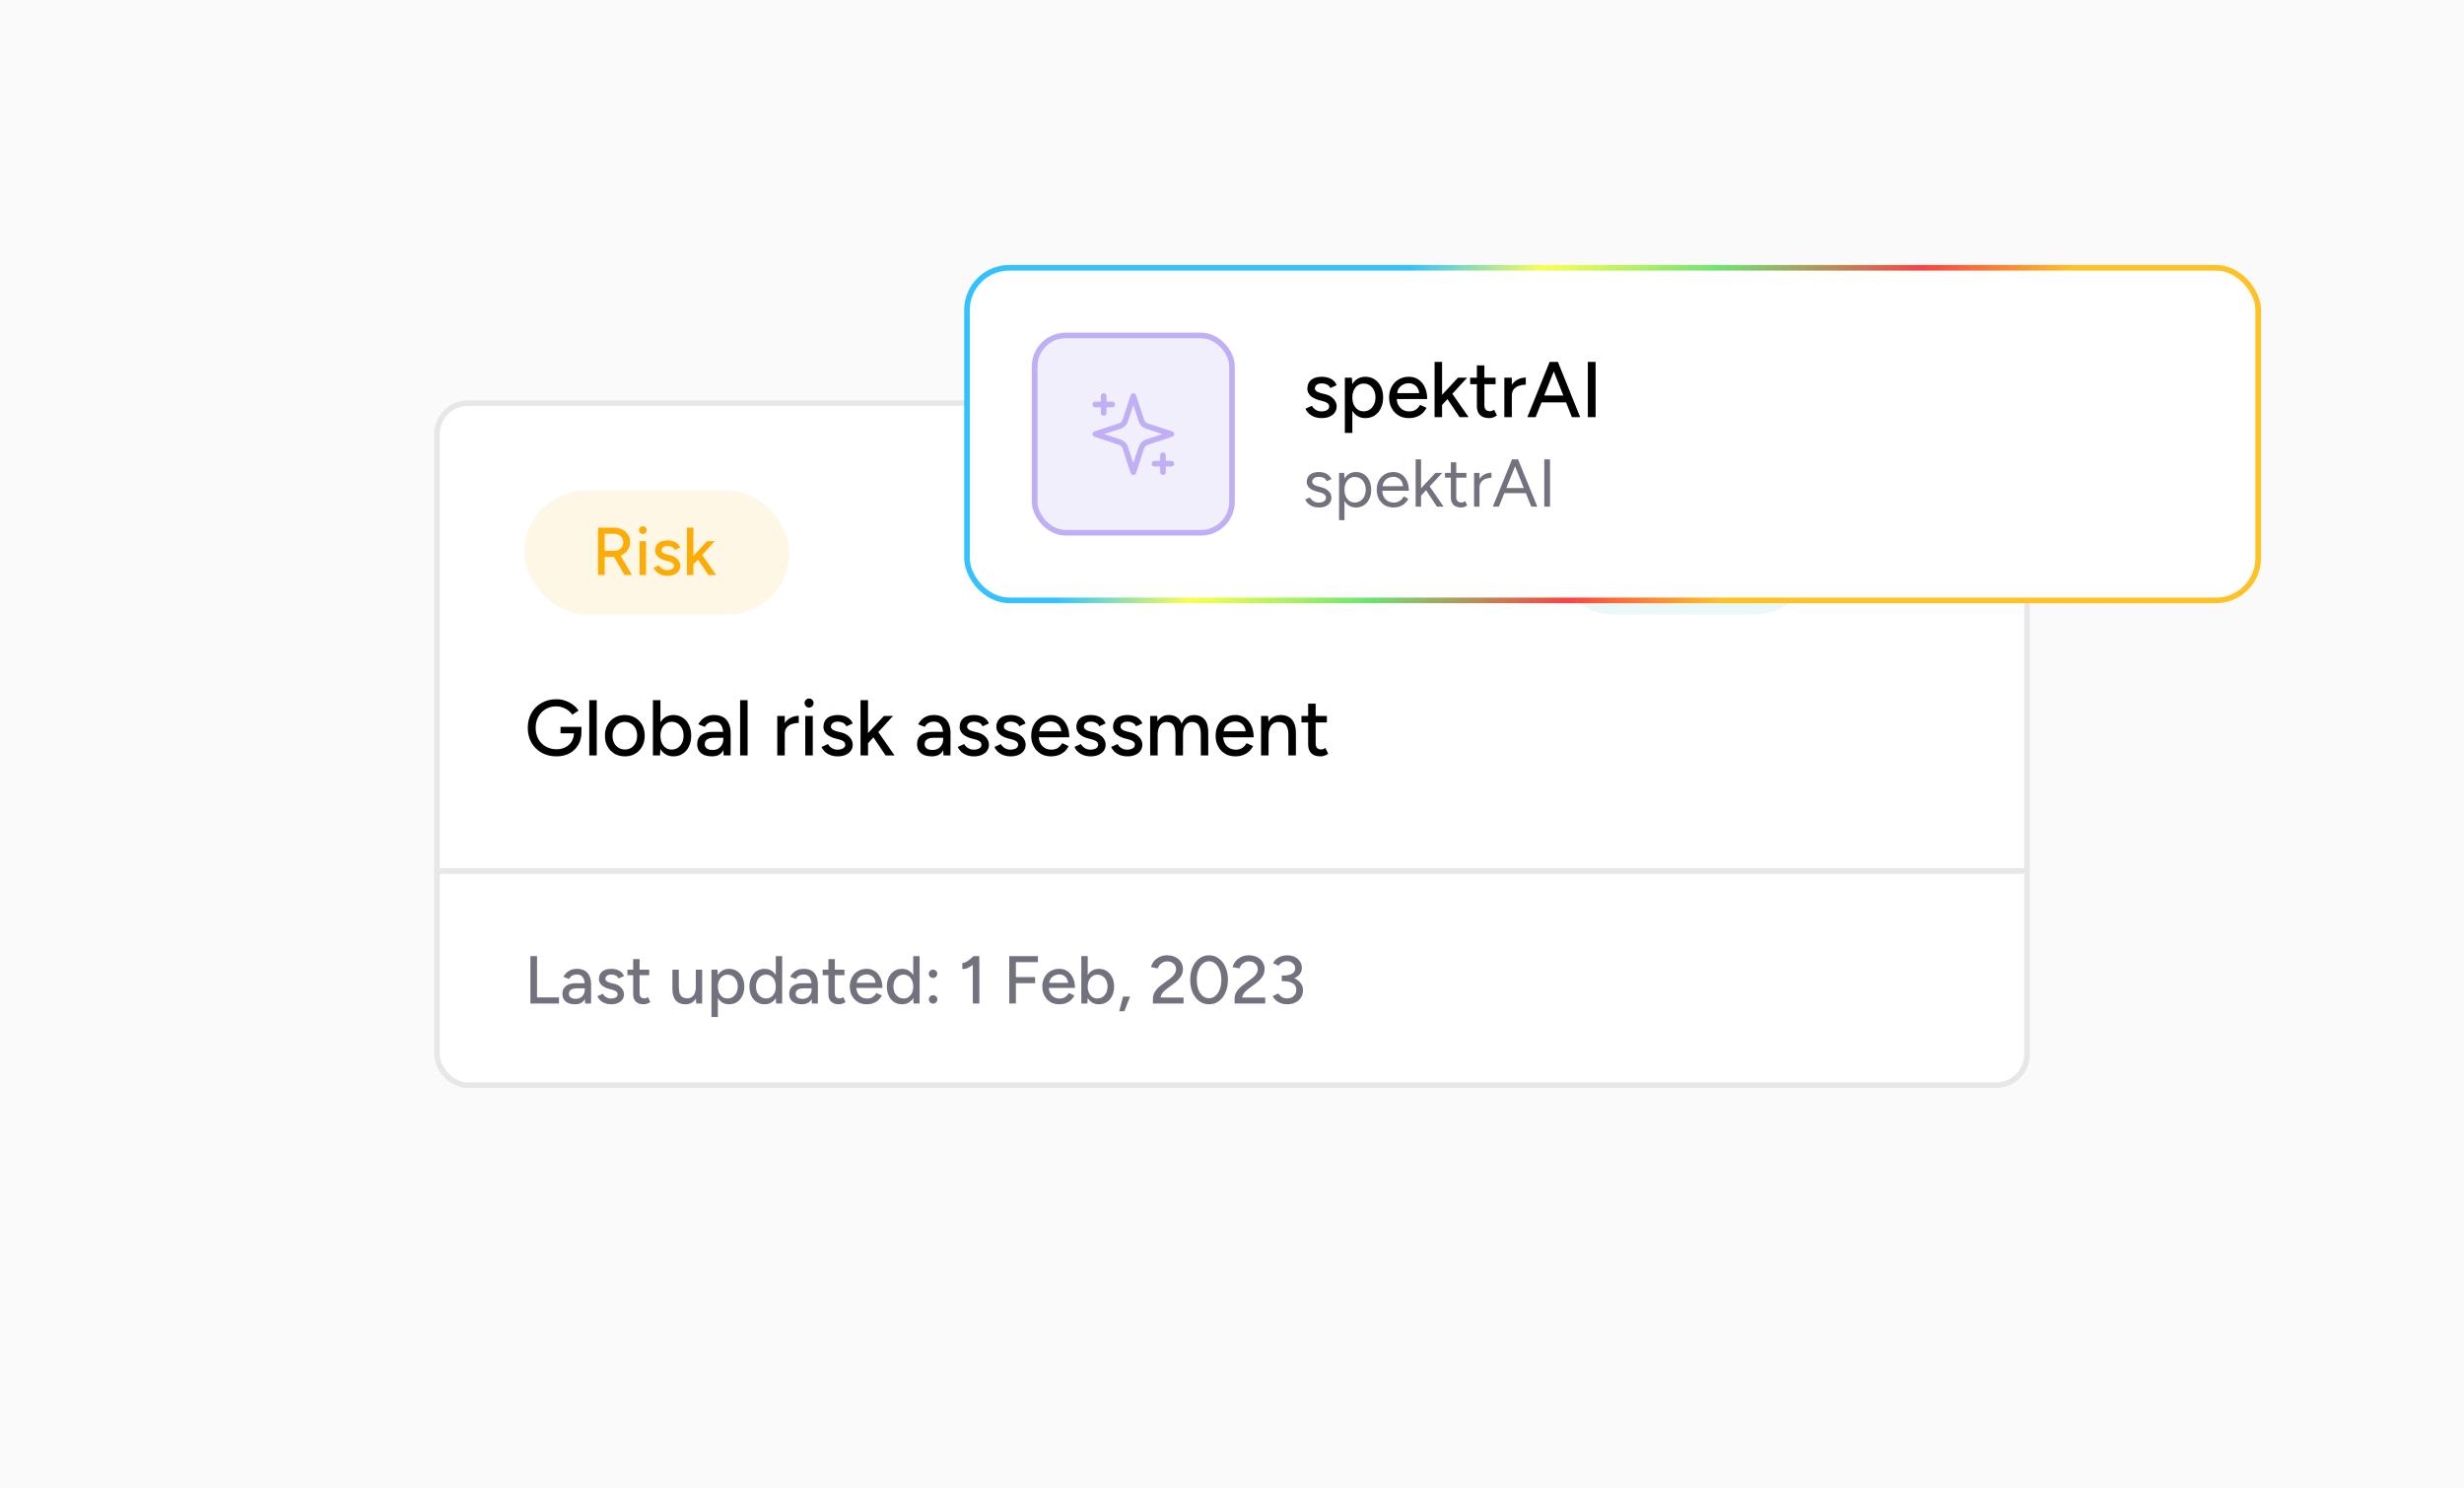<svg width="437" height="264" viewBox="0 0 437 264" fill="none" xmlns="http://www.w3.org/2000/svg">
<rect width="437" height="264" fill="#FAFAFA"/>
<rect x="77.5" y="71.5" width="282" height="121" rx="5.5" fill="white" stroke="#E7E7E9"/>
<path fill-rule="evenodd" clip-rule="evenodd" d="M333.875 93.5C333.875 92.879 334.379 92.375 335 92.375C335.621 92.375 336.125 92.879 336.125 93.5C336.125 94.121 335.621 94.625 335 94.625C334.379 94.625 333.875 94.121 333.875 93.5ZM333.875 98C333.875 97.379 334.379 96.875 335 96.875C335.621 96.875 336.125 97.379 336.125 98C336.125 98.621 335.621 99.125 335 99.125C334.379 99.125 333.875 98.621 333.875 98ZM333.875 102.5C333.875 101.879 334.379 101.375 335 101.375C335.621 101.375 336.125 101.879 336.125 102.5C336.125 103.121 335.621 103.625 335 103.625C334.379 103.625 333.875 103.121 333.875 102.5Z" fill="#72727E"/>
<rect x="77.25" y="154.25" width="282.5" height="0.5" rx="0.25" fill="#FAFAFA" stroke="#E7E7E9" stroke-width="0.5"/>
<rect opacity="0.1" x="93" y="87" width="47" height="22" rx="11" fill="#FCAC04"/>
<path d="M106.068 102V93.6H108.9C109.46 93.6 109.952 93.712 110.376 93.936C110.808 94.152 111.144 94.456 111.384 94.848C111.632 95.232 111.756 95.68 111.756 96.192C111.756 96.696 111.624 97.144 111.36 97.536C111.104 97.928 110.752 98.236 110.304 98.46C109.856 98.676 109.352 98.784 108.792 98.784H107.244V102H106.068ZM110.76 102L108.768 98.568L109.704 97.944L112.092 102H110.76ZM107.244 97.704H109.008C109.296 97.704 109.552 97.64 109.776 97.512C110.008 97.376 110.192 97.196 110.328 96.972C110.472 96.74 110.544 96.48 110.544 96.192C110.544 95.744 110.388 95.38 110.076 95.1C109.764 94.82 109.36 94.68 108.864 94.68H107.244V97.704ZM113.434 102V96H114.574V102H113.434ZM114.01 94.728C113.826 94.728 113.666 94.66 113.53 94.524C113.394 94.38 113.326 94.216 113.326 94.032C113.326 93.84 113.394 93.68 113.53 93.552C113.666 93.416 113.826 93.348 114.01 93.348C114.202 93.348 114.362 93.416 114.49 93.552C114.626 93.68 114.694 93.84 114.694 94.032C114.694 94.216 114.626 94.38 114.49 94.524C114.362 94.66 114.202 94.728 114.01 94.728ZM118.393 102.144C117.969 102.144 117.589 102.08 117.253 101.952C116.925 101.824 116.645 101.652 116.413 101.436C116.189 101.22 116.021 100.976 115.909 100.704L116.893 100.272C117.021 100.52 117.213 100.724 117.469 100.884C117.725 101.044 118.009 101.124 118.321 101.124C118.665 101.124 118.949 101.06 119.173 100.932C119.397 100.804 119.509 100.624 119.509 100.392C119.509 100.168 119.425 99.992 119.257 99.864C119.089 99.736 118.845 99.632 118.525 99.552L117.961 99.408C117.401 99.256 116.965 99.028 116.653 98.724C116.349 98.42 116.197 98.076 116.197 97.692C116.197 97.108 116.385 96.656 116.761 96.336C117.137 96.016 117.693 95.856 118.429 95.856C118.789 95.856 119.117 95.908 119.413 96.012C119.717 96.116 119.973 96.264 120.181 96.456C120.397 96.648 120.549 96.876 120.637 97.14L119.677 97.572C119.581 97.332 119.417 97.156 119.185 97.044C118.953 96.924 118.681 96.864 118.369 96.864C118.049 96.864 117.797 96.936 117.613 97.08C117.429 97.216 117.337 97.408 117.337 97.656C117.337 97.792 117.413 97.924 117.565 98.052C117.725 98.172 117.957 98.272 118.261 98.352L118.909 98.508C119.301 98.604 119.625 98.752 119.881 98.952C120.137 99.144 120.329 99.364 120.457 99.612C120.585 99.852 120.649 100.104 120.649 100.368C120.649 100.728 120.549 101.044 120.349 101.316C120.157 101.58 119.889 101.784 119.545 101.928C119.209 102.072 118.825 102.144 118.393 102.144ZM122.939 100.188L122.231 99.408L125.387 96H126.779L122.939 100.188ZM121.835 102V93.6H122.975V102H121.835ZM125.639 102L123.431 98.712L124.175 97.92L127.007 102H125.639Z" fill="#FCAC04"/>
<path d="M98.698 134.168C97.709 134.168 96.827 133.953 96.052 133.524C95.287 133.085 94.685 132.488 94.246 131.732C93.817 130.967 93.602 130.094 93.602 129.114C93.602 128.115 93.817 127.238 94.246 126.482C94.685 125.717 95.287 125.119 96.052 124.69C96.827 124.251 97.709 124.032 98.698 124.032C99.239 124.032 99.757 124.121 100.252 124.298C100.756 124.466 101.209 124.704 101.61 125.012C102.021 125.311 102.352 125.656 102.604 126.048L101.498 126.776C101.311 126.487 101.069 126.23 100.77 126.006C100.471 125.782 100.14 125.609 99.776 125.488C99.421 125.357 99.062 125.292 98.698 125.292C97.979 125.292 97.34 125.455 96.78 125.782C96.229 126.109 95.795 126.557 95.478 127.126C95.161 127.695 95.002 128.358 95.002 129.114C95.002 129.851 95.156 130.505 95.464 131.074C95.781 131.643 96.22 132.091 96.78 132.418C97.349 132.745 97.998 132.908 98.726 132.908C99.314 132.908 99.837 132.787 100.294 132.544C100.761 132.301 101.125 131.961 101.386 131.522C101.657 131.083 101.792 130.575 101.792 129.996L103.122 129.87C103.122 130.738 102.931 131.494 102.548 132.138C102.175 132.782 101.657 133.281 100.994 133.636C100.331 133.991 99.566 134.168 98.698 134.168ZM99.412 130.08V128.932H103.122V129.94L102.422 130.08H99.412ZM104.506 134V124.2H105.836V134H104.506ZM110.842 134.168C110.142 134.168 109.526 134.014 108.994 133.706C108.462 133.389 108.042 132.955 107.734 132.404C107.435 131.853 107.286 131.219 107.286 130.5C107.286 129.781 107.435 129.147 107.734 128.596C108.033 128.045 108.448 127.616 108.98 127.308C109.512 126.991 110.123 126.832 110.814 126.832C111.505 126.832 112.116 126.991 112.648 127.308C113.18 127.616 113.595 128.045 113.894 128.596C114.193 129.147 114.342 129.781 114.342 130.5C114.342 131.219 114.193 131.853 113.894 132.404C113.595 132.955 113.18 133.389 112.648 133.706C112.125 134.014 111.523 134.168 110.842 134.168ZM110.842 132.95C111.262 132.95 111.635 132.847 111.962 132.642C112.289 132.427 112.541 132.138 112.718 131.774C112.905 131.41 112.998 130.985 112.998 130.5C112.998 130.015 112.905 129.59 112.718 129.226C112.541 128.862 112.284 128.577 111.948 128.372C111.612 128.157 111.234 128.05 110.814 128.05C110.385 128.05 110.007 128.157 109.68 128.372C109.353 128.577 109.097 128.862 108.91 129.226C108.723 129.59 108.63 130.015 108.63 130.5C108.63 130.985 108.723 131.41 108.91 131.774C109.097 132.138 109.358 132.427 109.694 132.642C110.03 132.847 110.413 132.95 110.842 132.95ZM115.799 134V124.2H117.129V132.698L117.059 134H115.799ZM119.425 134.168C118.837 134.168 118.324 134.014 117.885 133.706C117.456 133.398 117.124 132.969 116.891 132.418C116.658 131.867 116.541 131.228 116.541 130.5C116.541 129.763 116.658 129.123 116.891 128.582C117.124 128.031 117.456 127.602 117.885 127.294C118.324 126.986 118.837 126.832 119.425 126.832C120.05 126.832 120.601 126.986 121.077 127.294C121.553 127.602 121.922 128.031 122.183 128.582C122.454 129.123 122.589 129.763 122.589 130.5C122.589 131.228 122.454 131.867 122.183 132.418C121.922 132.969 121.553 133.398 121.077 133.706C120.601 134.014 120.05 134.168 119.425 134.168ZM119.103 132.964C119.523 132.964 119.892 132.861 120.209 132.656C120.526 132.441 120.774 132.152 120.951 131.788C121.138 131.415 121.231 130.985 121.231 130.5C121.231 130.015 121.142 129.59 120.965 129.226C120.788 128.853 120.54 128.563 120.223 128.358C119.906 128.143 119.537 128.036 119.117 128.036C118.734 128.036 118.389 128.143 118.081 128.358C117.782 128.563 117.549 128.853 117.381 129.226C117.213 129.599 117.129 130.024 117.129 130.5C117.129 130.985 117.213 131.415 117.381 131.788C117.549 132.152 117.782 132.441 118.081 132.656C118.38 132.861 118.72 132.964 119.103 132.964ZM128.341 134L128.285 132.782V130.346C128.285 129.833 128.224 129.403 128.103 129.058C127.991 128.713 127.814 128.451 127.571 128.274C127.338 128.097 127.025 128.008 126.633 128.008C126.269 128.008 125.952 128.083 125.681 128.232C125.42 128.381 125.2 128.615 125.023 128.932L123.847 128.484C124.015 128.167 124.225 127.887 124.477 127.644C124.729 127.392 125.032 127.196 125.387 127.056C125.742 126.907 126.157 126.832 126.633 126.832C127.296 126.832 127.846 126.963 128.285 127.224C128.724 127.485 129.05 127.863 129.265 128.358C129.489 128.853 129.596 129.464 129.587 130.192L129.573 134H128.341ZM126.283 134.168C125.452 134.168 124.804 133.981 124.337 133.608C123.88 133.225 123.651 132.698 123.651 132.026C123.651 131.307 123.889 130.761 124.365 130.388C124.85 130.005 125.522 129.814 126.381 129.814H128.327V130.864H126.745C126.101 130.864 125.648 130.967 125.387 131.172C125.126 131.368 124.995 131.643 124.995 131.998C124.995 132.325 125.116 132.581 125.359 132.768C125.611 132.945 125.956 133.034 126.395 133.034C126.778 133.034 127.109 132.955 127.389 132.796C127.669 132.628 127.888 132.395 128.047 132.096C128.206 131.797 128.285 131.457 128.285 131.074H128.747C128.747 132.026 128.542 132.782 128.131 133.342C127.73 133.893 127.114 134.168 126.283 134.168ZM131.262 134V124.2H132.592V134H131.262ZM138.664 130.234C138.664 129.478 138.808 128.862 139.098 128.386C139.387 127.91 139.76 127.555 140.218 127.322C140.675 127.089 141.156 126.972 141.66 126.972V128.232C141.24 128.232 140.838 128.297 140.456 128.428C140.082 128.549 139.774 128.755 139.532 129.044C139.298 129.324 139.182 129.707 139.182 130.192L138.664 130.234ZM137.852 134V127H139.182V134H137.852ZM142.817 134V127H144.147V134H142.817ZM143.489 125.516C143.274 125.516 143.087 125.437 142.929 125.278C142.77 125.11 142.691 124.919 142.691 124.704C142.691 124.48 142.77 124.293 142.929 124.144C143.087 123.985 143.274 123.906 143.489 123.906C143.713 123.906 143.899 123.985 144.049 124.144C144.207 124.293 144.287 124.48 144.287 124.704C144.287 124.919 144.207 125.11 144.049 125.278C143.899 125.437 143.713 125.516 143.489 125.516ZM148.602 134.168C148.107 134.168 147.664 134.093 147.272 133.944C146.889 133.795 146.563 133.594 146.292 133.342C146.031 133.09 145.835 132.805 145.704 132.488L146.852 131.984C147.001 132.273 147.225 132.511 147.524 132.698C147.823 132.885 148.154 132.978 148.518 132.978C148.919 132.978 149.251 132.903 149.512 132.754C149.773 132.605 149.904 132.395 149.904 132.124C149.904 131.863 149.806 131.657 149.61 131.508C149.414 131.359 149.129 131.237 148.756 131.144L148.098 130.976C147.445 130.799 146.936 130.533 146.572 130.178C146.217 129.823 146.04 129.422 146.04 128.974C146.04 128.293 146.259 127.765 146.698 127.392C147.137 127.019 147.785 126.832 148.644 126.832C149.064 126.832 149.447 126.893 149.792 127.014C150.147 127.135 150.445 127.308 150.688 127.532C150.94 127.756 151.117 128.022 151.22 128.33L150.1 128.834C149.988 128.554 149.797 128.349 149.526 128.218C149.255 128.078 148.938 128.008 148.574 128.008C148.201 128.008 147.907 128.092 147.692 128.26C147.477 128.419 147.37 128.643 147.37 128.932C147.37 129.091 147.459 129.245 147.636 129.394C147.823 129.534 148.093 129.651 148.448 129.744L149.204 129.926C149.661 130.038 150.039 130.211 150.338 130.444C150.637 130.668 150.861 130.925 151.01 131.214C151.159 131.494 151.234 131.788 151.234 132.096C151.234 132.516 151.117 132.885 150.884 133.202C150.66 133.51 150.347 133.748 149.946 133.916C149.554 134.084 149.106 134.168 148.602 134.168ZM153.905 131.886L153.079 130.976L156.761 127H158.385L153.905 131.886ZM152.617 134V124.2H153.947V134H152.617ZM157.055 134L154.479 130.164L155.347 129.24L158.651 134H157.055ZM167.333 134L167.277 132.782V130.346C167.277 129.833 167.217 129.403 167.095 129.058C166.983 128.713 166.806 128.451 166.563 128.274C166.33 128.097 166.017 128.008 165.625 128.008C165.261 128.008 164.944 128.083 164.673 128.232C164.412 128.381 164.193 128.615 164.015 128.932L162.839 128.484C163.007 128.167 163.217 127.887 163.469 127.644C163.721 127.392 164.025 127.196 164.379 127.056C164.734 126.907 165.149 126.832 165.625 126.832C166.288 126.832 166.839 126.963 167.277 127.224C167.716 127.485 168.043 127.863 168.257 128.358C168.481 128.853 168.589 129.464 168.579 130.192L168.565 134H167.333ZM165.275 134.168C164.445 134.168 163.796 133.981 163.329 133.608C162.872 133.225 162.643 132.698 162.643 132.026C162.643 131.307 162.881 130.761 163.357 130.388C163.843 130.005 164.515 129.814 165.373 129.814H167.319V130.864H165.737C165.093 130.864 164.641 130.967 164.379 131.172C164.118 131.368 163.987 131.643 163.987 131.998C163.987 132.325 164.109 132.581 164.351 132.768C164.603 132.945 164.949 133.034 165.387 133.034C165.77 133.034 166.101 132.955 166.381 132.796C166.661 132.628 166.881 132.395 167.039 132.096C167.198 131.797 167.277 131.457 167.277 131.074H167.739C167.739 132.026 167.534 132.782 167.123 133.342C166.722 133.893 166.106 134.168 165.275 134.168ZM172.76 134.168C172.265 134.168 171.822 134.093 171.43 133.944C171.047 133.795 170.721 133.594 170.45 133.342C170.189 133.09 169.993 132.805 169.862 132.488L171.01 131.984C171.159 132.273 171.383 132.511 171.682 132.698C171.981 132.885 172.312 132.978 172.676 132.978C173.077 132.978 173.409 132.903 173.67 132.754C173.931 132.605 174.062 132.395 174.062 132.124C174.062 131.863 173.964 131.657 173.768 131.508C173.572 131.359 173.287 131.237 172.914 131.144L172.256 130.976C171.603 130.799 171.094 130.533 170.73 130.178C170.375 129.823 170.198 129.422 170.198 128.974C170.198 128.293 170.417 127.765 170.856 127.392C171.295 127.019 171.943 126.832 172.802 126.832C173.222 126.832 173.605 126.893 173.95 127.014C174.305 127.135 174.603 127.308 174.846 127.532C175.098 127.756 175.275 128.022 175.378 128.33L174.258 128.834C174.146 128.554 173.955 128.349 173.684 128.218C173.413 128.078 173.096 128.008 172.732 128.008C172.359 128.008 172.065 128.092 171.85 128.26C171.635 128.419 171.528 128.643 171.528 128.932C171.528 129.091 171.617 129.245 171.794 129.394C171.981 129.534 172.251 129.651 172.606 129.744L173.362 129.926C173.819 130.038 174.197 130.211 174.496 130.444C174.795 130.668 175.019 130.925 175.168 131.214C175.317 131.494 175.392 131.788 175.392 132.096C175.392 132.516 175.275 132.885 175.042 133.202C174.818 133.51 174.505 133.748 174.104 133.916C173.712 134.084 173.264 134.168 172.76 134.168ZM179.268 134.168C178.773 134.168 178.33 134.093 177.938 133.944C177.555 133.795 177.229 133.594 176.958 133.342C176.697 133.09 176.501 132.805 176.37 132.488L177.518 131.984C177.667 132.273 177.891 132.511 178.19 132.698C178.489 132.885 178.82 132.978 179.184 132.978C179.585 132.978 179.917 132.903 180.178 132.754C180.439 132.605 180.57 132.395 180.57 132.124C180.57 131.863 180.472 131.657 180.276 131.508C180.08 131.359 179.795 131.237 179.422 131.144L178.764 130.976C178.111 130.799 177.602 130.533 177.238 130.178C176.883 129.823 176.706 129.422 176.706 128.974C176.706 128.293 176.925 127.765 177.364 127.392C177.803 127.019 178.451 126.832 179.31 126.832C179.73 126.832 180.113 126.893 180.458 127.014C180.813 127.135 181.111 127.308 181.354 127.532C181.606 127.756 181.783 128.022 181.886 128.33L180.766 128.834C180.654 128.554 180.463 128.349 180.192 128.218C179.921 128.078 179.604 128.008 179.24 128.008C178.867 128.008 178.573 128.092 178.358 128.26C178.143 128.419 178.036 128.643 178.036 128.932C178.036 129.091 178.125 129.245 178.302 129.394C178.489 129.534 178.759 129.651 179.114 129.744L179.87 129.926C180.327 130.038 180.705 130.211 181.004 130.444C181.303 130.668 181.527 130.925 181.676 131.214C181.825 131.494 181.9 131.788 181.9 132.096C181.9 132.516 181.783 132.885 181.55 133.202C181.326 133.51 181.013 133.748 180.612 133.916C180.22 134.084 179.772 134.168 179.268 134.168ZM186.377 134.168C185.696 134.168 185.094 134.014 184.571 133.706C184.049 133.389 183.638 132.955 183.339 132.404C183.041 131.853 182.891 131.219 182.891 130.5C182.891 129.781 183.041 129.147 183.339 128.596C183.638 128.045 184.049 127.616 184.571 127.308C185.103 126.991 185.71 126.832 186.391 126.832C187.035 126.832 187.6 126.995 188.085 127.322C188.571 127.639 188.949 128.097 189.219 128.694C189.499 129.282 189.639 129.977 189.639 130.78H183.983L184.235 130.57C184.235 131.065 184.333 131.494 184.529 131.858C184.725 132.222 184.991 132.502 185.327 132.698C185.663 132.885 186.046 132.978 186.475 132.978C186.942 132.978 187.329 132.871 187.637 132.656C187.955 132.432 188.202 132.152 188.379 131.816L189.527 132.348C189.341 132.712 189.098 133.034 188.799 133.314C188.501 133.585 188.146 133.795 187.735 133.944C187.334 134.093 186.881 134.168 186.377 134.168ZM184.319 129.94L184.053 129.73H188.477L188.225 129.94C188.225 129.529 188.141 129.179 187.973 128.89C187.805 128.591 187.581 128.367 187.301 128.218C187.021 128.059 186.709 127.98 186.363 127.98C186.027 127.98 185.701 128.059 185.383 128.218C185.075 128.367 184.819 128.587 184.613 128.876C184.417 129.165 184.319 129.52 184.319 129.94ZM193.459 134.168C192.965 134.168 192.521 134.093 192.129 133.944C191.747 133.795 191.42 133.594 191.149 133.342C190.888 133.09 190.692 132.805 190.561 132.488L191.709 131.984C191.859 132.273 192.083 132.511 192.381 132.698C192.68 132.885 193.011 132.978 193.375 132.978C193.777 132.978 194.108 132.903 194.369 132.754C194.631 132.605 194.761 132.395 194.761 132.124C194.761 131.863 194.663 131.657 194.467 131.508C194.271 131.359 193.987 131.237 193.613 131.144L192.955 130.976C192.302 130.799 191.793 130.533 191.429 130.178C191.075 129.823 190.897 129.422 190.897 128.974C190.897 128.293 191.117 127.765 191.555 127.392C191.994 127.019 192.643 126.832 193.501 126.832C193.921 126.832 194.304 126.893 194.649 127.014C195.004 127.135 195.303 127.308 195.545 127.532C195.797 127.756 195.975 128.022 196.077 128.33L194.957 128.834C194.845 128.554 194.654 128.349 194.383 128.218C194.113 128.078 193.795 128.008 193.431 128.008C193.058 128.008 192.764 128.092 192.549 128.26C192.335 128.419 192.227 128.643 192.227 128.932C192.227 129.091 192.316 129.245 192.493 129.394C192.68 129.534 192.951 129.651 193.305 129.744L194.061 129.926C194.519 130.038 194.897 130.211 195.195 130.444C195.494 130.668 195.718 130.925 195.867 131.214C196.017 131.494 196.091 131.788 196.091 132.096C196.091 132.516 195.975 132.885 195.741 133.202C195.517 133.51 195.205 133.748 194.803 133.916C194.411 134.084 193.963 134.168 193.459 134.168ZM199.967 134.168C199.472 134.168 199.029 134.093 198.637 133.944C198.254 133.795 197.928 133.594 197.657 133.342C197.396 133.09 197.2 132.805 197.069 132.488L198.217 131.984C198.366 132.273 198.59 132.511 198.889 132.698C199.188 132.885 199.519 132.978 199.883 132.978C200.284 132.978 200.616 132.903 200.877 132.754C201.138 132.605 201.269 132.395 201.269 132.124C201.269 131.863 201.171 131.657 200.975 131.508C200.779 131.359 200.494 131.237 200.121 131.144L199.463 130.976C198.81 130.799 198.301 130.533 197.937 130.178C197.582 129.823 197.405 129.422 197.405 128.974C197.405 128.293 197.624 127.765 198.063 127.392C198.502 127.019 199.15 126.832 200.009 126.832C200.429 126.832 200.812 126.893 201.157 127.014C201.512 127.135 201.81 127.308 202.053 127.532C202.305 127.756 202.482 128.022 202.585 128.33L201.465 128.834C201.353 128.554 201.162 128.349 200.891 128.218C200.62 128.078 200.303 128.008 199.939 128.008C199.566 128.008 199.272 128.092 199.057 128.26C198.842 128.419 198.735 128.643 198.735 128.932C198.735 129.091 198.824 129.245 199.001 129.394C199.188 129.534 199.458 129.651 199.813 129.744L200.569 129.926C201.026 130.038 201.404 130.211 201.703 130.444C202.002 130.668 202.226 130.925 202.375 131.214C202.524 131.494 202.599 131.788 202.599 132.096C202.599 132.516 202.482 132.885 202.249 133.202C202.025 133.51 201.712 133.748 201.311 133.916C200.919 134.084 200.471 134.168 199.967 134.168ZM203.983 134V127H205.229L205.285 127.966C205.509 127.593 205.789 127.313 206.125 127.126C206.461 126.93 206.848 126.832 207.287 126.832C207.847 126.832 208.323 126.963 208.715 127.224C209.107 127.476 209.391 127.863 209.569 128.386C209.774 127.882 210.063 127.499 210.437 127.238C210.81 126.967 211.253 126.832 211.767 126.832C212.56 126.832 213.181 127.093 213.629 127.616C214.077 128.129 214.296 128.923 214.287 129.996V134H212.971V130.416C212.971 129.781 212.901 129.301 212.761 128.974C212.63 128.638 212.453 128.405 212.229 128.274C212.005 128.143 211.743 128.073 211.445 128.064C210.922 128.064 210.516 128.265 210.227 128.666C209.947 129.067 209.807 129.632 209.807 130.36V134H208.477V130.416C208.477 129.781 208.411 129.301 208.281 128.974C208.15 128.638 207.968 128.405 207.735 128.274C207.511 128.143 207.249 128.073 206.951 128.064C206.428 128.064 206.022 128.265 205.733 128.666C205.453 129.067 205.313 129.632 205.313 130.36V134H203.983ZM219.081 134.168C218.399 134.168 217.797 134.014 217.275 133.706C216.752 133.389 216.341 132.955 216.043 132.404C215.744 131.853 215.595 131.219 215.595 130.5C215.595 129.781 215.744 129.147 216.043 128.596C216.341 128.045 216.752 127.616 217.275 127.308C217.807 126.991 218.413 126.832 219.095 126.832C219.739 126.832 220.303 126.995 220.789 127.322C221.274 127.639 221.652 128.097 221.923 128.694C222.203 129.282 222.343 129.977 222.343 130.78H216.687L216.939 130.57C216.939 131.065 217.037 131.494 217.233 131.858C217.429 132.222 217.695 132.502 218.031 132.698C218.367 132.885 218.749 132.978 219.178 132.978C219.645 132.978 220.033 132.871 220.341 132.656C220.658 132.432 220.905 132.152 221.083 131.816L222.231 132.348C222.044 132.712 221.801 133.034 221.503 133.314C221.204 133.585 220.849 133.795 220.439 133.944C220.037 134.093 219.585 134.168 219.081 134.168ZM217.023 129.94L216.757 129.73H221.181L220.929 129.94C220.929 129.529 220.845 129.179 220.677 128.89C220.509 128.591 220.285 128.367 220.005 128.218C219.725 128.059 219.412 127.98 219.067 127.98C218.731 127.98 218.404 128.059 218.087 128.218C217.779 128.367 217.522 128.587 217.317 128.876C217.121 129.165 217.023 129.52 217.023 129.94ZM223.656 134V127H224.902L224.986 128.288V134H223.656ZM228.5 134V130.416H229.83V134H228.5ZM228.5 130.416C228.5 129.781 228.426 129.301 228.276 128.974C228.136 128.638 227.936 128.405 227.674 128.274C227.422 128.143 227.128 128.073 226.792 128.064C226.223 128.064 225.78 128.265 225.462 128.666C225.145 129.067 224.986 129.632 224.986 130.36H224.412C224.412 129.623 224.52 128.993 224.734 128.47C224.958 127.938 225.271 127.532 225.672 127.252C226.083 126.972 226.568 126.832 227.128 126.832C227.679 126.832 228.155 126.944 228.556 127.168C228.967 127.392 229.28 127.742 229.494 128.218C229.718 128.685 229.83 129.301 229.83 130.066V130.416H228.5ZM234.206 134.168C233.506 134.168 232.965 133.991 232.582 133.636C232.199 133.272 232.008 132.754 232.008 132.082V124.816H233.338V131.886C233.338 132.231 233.422 132.497 233.59 132.684C233.767 132.861 234.019 132.95 234.346 132.95C234.439 132.95 234.542 132.931 234.654 132.894C234.766 132.857 234.901 132.782 235.06 132.67L235.564 133.706C235.321 133.865 235.088 133.981 234.864 134.056C234.649 134.131 234.43 134.168 234.206 134.168ZM230.818 128.148V127H235.326V128.148H230.818Z" fill="black"/>
<path d="M94.068 178V169.6H95.244V176.92H99.144V178H94.068ZM103.769 178L103.721 176.956V174.868C103.721 174.428 103.669 174.06 103.565 173.764C103.469 173.468 103.317 173.244 103.109 173.092C102.909 172.94 102.641 172.864 102.305 172.864C101.993 172.864 101.721 172.928 101.489 173.056C101.265 173.184 101.077 173.384 100.925 173.656L99.917 173.272C100.061 173 100.241 172.76 100.457 172.552C100.673 172.336 100.933 172.168 101.237 172.048C101.541 171.92 101.897 171.856 102.305 171.856C102.873 171.856 103.345 171.968 103.721 172.192C104.097 172.416 104.377 172.74 104.561 173.164C104.753 173.588 104.845 174.112 104.837 174.736L104.825 178H103.769ZM102.005 178.144C101.293 178.144 100.737 177.984 100.337 177.664C99.945 177.336 99.749 176.884 99.749 176.308C99.749 175.692 99.953 175.224 100.361 174.904C100.777 174.576 101.353 174.412 102.089 174.412H103.757V175.312H102.401C101.849 175.312 101.461 175.4 101.237 175.576C101.013 175.744 100.901 175.98 100.901 176.284C100.901 176.564 101.005 176.784 101.213 176.944C101.429 177.096 101.725 177.172 102.101 177.172C102.429 177.172 102.713 177.104 102.953 176.968C103.193 176.824 103.381 176.624 103.517 176.368C103.653 176.112 103.721 175.82 103.721 175.492H104.117C104.117 176.308 103.941 176.956 103.589 177.436C103.245 177.908 102.717 178.144 102.005 178.144ZM108.42 178.144C107.996 178.144 107.616 178.08 107.28 177.952C106.952 177.824 106.672 177.652 106.44 177.436C106.216 177.22 106.048 176.976 105.936 176.704L106.92 176.272C107.048 176.52 107.24 176.724 107.496 176.884C107.752 177.044 108.036 177.124 108.348 177.124C108.692 177.124 108.976 177.06 109.2 176.932C109.424 176.804 109.536 176.624 109.536 176.392C109.536 176.168 109.452 175.992 109.284 175.864C109.116 175.736 108.872 175.632 108.552 175.552L107.988 175.408C107.428 175.256 106.992 175.028 106.68 174.724C106.376 174.42 106.224 174.076 106.224 173.692C106.224 173.108 106.412 172.656 106.788 172.336C107.164 172.016 107.72 171.856 108.456 171.856C108.816 171.856 109.144 171.908 109.44 172.012C109.744 172.116 110 172.264 110.208 172.456C110.424 172.648 110.576 172.876 110.664 173.14L109.704 173.572C109.608 173.332 109.444 173.156 109.212 173.044C108.98 172.924 108.708 172.864 108.396 172.864C108.076 172.864 107.824 172.936 107.64 173.08C107.456 173.216 107.364 173.408 107.364 173.656C107.364 173.792 107.44 173.924 107.592 174.052C107.752 174.172 107.984 174.272 108.288 174.352L108.936 174.508C109.328 174.604 109.652 174.752 109.908 174.952C110.164 175.144 110.356 175.364 110.484 175.612C110.612 175.852 110.676 176.104 110.676 176.368C110.676 176.728 110.576 177.044 110.376 177.316C110.184 177.58 109.916 177.784 109.572 177.928C109.236 178.072 108.852 178.144 108.42 178.144ZM114.178 178.144C113.578 178.144 113.114 177.992 112.786 177.688C112.458 177.376 112.294 176.932 112.294 176.356V170.128H113.434V176.188C113.434 176.484 113.506 176.712 113.65 176.872C113.802 177.024 114.018 177.1 114.298 177.1C114.378 177.1 114.466 177.084 114.562 177.052C114.658 177.02 114.774 176.956 114.91 176.86L115.342 177.748C115.134 177.884 114.934 177.984 114.742 178.048C114.558 178.112 114.37 178.144 114.178 178.144ZM111.274 172.984V172H115.138V172.984H111.274ZM123.477 178L123.405 176.896V172H124.533V178H123.477ZM119.253 175.072V172H120.393V175.072H119.253ZM120.393 175.072C120.393 175.608 120.453 176.02 120.573 176.308C120.701 176.596 120.877 176.796 121.101 176.908C121.325 177.02 121.577 177.08 121.857 177.088C122.345 177.088 122.725 176.916 122.997 176.572C123.269 176.228 123.405 175.744 123.405 175.12H123.897C123.897 175.752 123.801 176.296 123.609 176.752C123.425 177.2 123.161 177.544 122.817 177.784C122.473 178.024 122.053 178.144 121.557 178.144C121.093 178.144 120.685 178.048 120.333 177.856C119.989 177.664 119.721 177.364 119.529 176.956C119.345 176.548 119.253 176.02 119.253 175.372V175.072H120.393ZM126.184 180.4V172H127.252L127.324 173.104V180.4H126.184ZM129.292 178.144C128.788 178.144 128.348 178.012 127.972 177.748C127.604 177.484 127.32 177.116 127.12 176.644C126.92 176.172 126.82 175.624 126.82 175C126.82 174.368 126.92 173.82 127.12 173.356C127.32 172.884 127.604 172.516 127.972 172.252C128.348 171.988 128.788 171.856 129.292 171.856C129.828 171.856 130.3 171.988 130.708 172.252C131.116 172.516 131.432 172.884 131.656 173.356C131.888 173.82 132.004 174.368 132.004 175C132.004 175.624 131.888 176.172 131.656 176.644C131.432 177.116 131.116 177.484 130.708 177.748C130.3 178.012 129.828 178.144 129.292 178.144ZM129.016 177.112C129.376 177.112 129.692 177.024 129.964 176.848C130.236 176.664 130.448 176.416 130.6 176.104C130.76 175.784 130.84 175.416 130.84 175C130.84 174.584 130.764 174.22 130.612 173.908C130.46 173.588 130.248 173.34 129.976 173.164C129.704 172.98 129.388 172.888 129.028 172.888C128.7 172.888 128.404 172.98 128.14 173.164C127.884 173.34 127.684 173.588 127.54 173.908C127.396 174.228 127.324 174.592 127.324 175C127.324 175.416 127.396 175.784 127.54 176.104C127.684 176.416 127.884 176.664 128.14 176.848C128.396 177.024 128.688 177.112 129.016 177.112ZM137.641 178L137.593 176.884V169.6H138.721V178H137.641ZM135.625 178.144C135.081 178.144 134.605 178.012 134.197 177.748C133.797 177.484 133.481 177.116 133.249 176.644C133.025 176.172 132.913 175.624 132.913 175C132.913 174.368 133.025 173.82 133.249 173.356C133.481 172.884 133.797 172.516 134.197 172.252C134.605 171.988 135.081 171.856 135.625 171.856C136.129 171.856 136.565 171.988 136.933 172.252C137.309 172.516 137.597 172.884 137.797 173.356C137.997 173.82 138.097 174.368 138.097 175C138.097 175.624 137.997 176.172 137.797 176.644C137.597 177.116 137.309 177.484 136.933 177.748C136.565 178.012 136.129 178.144 135.625 178.144ZM135.889 177.112C136.225 177.112 136.521 177.024 136.777 176.848C137.033 176.664 137.233 176.416 137.377 176.104C137.521 175.784 137.593 175.416 137.593 175C137.593 174.584 137.521 174.22 137.377 173.908C137.233 173.588 137.033 173.34 136.777 173.164C136.521 172.98 136.221 172.888 135.877 172.888C135.525 172.888 135.213 172.98 134.941 173.164C134.669 173.34 134.457 173.588 134.305 173.908C134.153 174.22 134.077 174.584 134.077 175C134.077 175.416 134.153 175.784 134.305 176.104C134.465 176.416 134.681 176.664 134.953 176.848C135.225 177.024 135.537 177.112 135.889 177.112ZM143.988 178L143.94 176.956V174.868C143.94 174.428 143.888 174.06 143.784 173.764C143.688 173.468 143.536 173.244 143.328 173.092C143.128 172.94 142.86 172.864 142.524 172.864C142.212 172.864 141.94 172.928 141.708 173.056C141.484 173.184 141.296 173.384 141.144 173.656L140.136 173.272C140.28 173 140.46 172.76 140.676 172.552C140.892 172.336 141.152 172.168 141.456 172.048C141.76 171.92 142.116 171.856 142.524 171.856C143.092 171.856 143.564 171.968 143.94 172.192C144.316 172.416 144.596 172.74 144.78 173.164C144.972 173.588 145.064 174.112 145.056 174.736L145.044 178H143.988ZM142.224 178.144C141.512 178.144 140.956 177.984 140.556 177.664C140.164 177.336 139.968 176.884 139.968 176.308C139.968 175.692 140.172 175.224 140.58 174.904C140.996 174.576 141.572 174.412 142.308 174.412H143.976V175.312H142.62C142.068 175.312 141.68 175.4 141.456 175.576C141.232 175.744 141.12 175.98 141.12 176.284C141.12 176.564 141.224 176.784 141.432 176.944C141.648 177.096 141.944 177.172 142.32 177.172C142.648 177.172 142.932 177.104 143.172 176.968C143.412 176.824 143.6 176.624 143.736 176.368C143.872 176.112 143.94 175.82 143.94 175.492H144.336C144.336 176.308 144.16 176.956 143.808 177.436C143.464 177.908 142.936 178.144 142.224 178.144ZM148.807 178.144C148.207 178.144 147.743 177.992 147.415 177.688C147.087 177.376 146.923 176.932 146.923 176.356V170.128H148.063V176.188C148.063 176.484 148.135 176.712 148.279 176.872C148.431 177.024 148.647 177.1 148.927 177.1C149.007 177.1 149.095 177.084 149.191 177.052C149.287 177.02 149.403 176.956 149.539 176.86L149.971 177.748C149.763 177.884 149.563 177.984 149.371 178.048C149.187 178.112 148.999 178.144 148.807 178.144ZM145.903 172.984V172H149.767V172.984H145.903ZM153.702 178.144C153.118 178.144 152.602 178.012 152.154 177.748C151.706 177.476 151.354 177.104 151.098 176.632C150.842 176.16 150.714 175.616 150.714 175C150.714 174.384 150.842 173.84 151.098 173.368C151.354 172.896 151.706 172.528 152.154 172.264C152.61 171.992 153.13 171.856 153.714 171.856C154.266 171.856 154.75 171.996 155.166 172.276C155.582 172.548 155.906 172.94 156.138 173.452C156.378 173.956 156.498 174.552 156.498 175.24H151.65L151.866 175.06C151.866 175.484 151.95 175.852 152.118 176.164C152.286 176.476 152.514 176.716 152.802 176.884C153.09 177.044 153.418 177.124 153.786 177.124C154.186 177.124 154.518 177.032 154.782 176.848C155.054 176.656 155.266 176.416 155.418 176.128L156.402 176.584C156.242 176.896 156.034 177.172 155.778 177.412C155.522 177.644 155.218 177.824 154.866 177.952C154.522 178.08 154.134 178.144 153.702 178.144ZM151.938 174.52L151.71 174.34H155.502L155.286 174.52C155.286 174.168 155.214 173.868 155.07 173.62C154.926 173.364 154.734 173.172 154.494 173.044C154.254 172.908 153.986 172.84 153.69 172.84C153.402 172.84 153.122 172.908 152.85 173.044C152.586 173.172 152.366 173.36 152.19 173.608C152.022 173.856 151.938 174.16 151.938 174.52ZM162.016 178L161.968 176.884V169.6H163.096V178H162.016ZM160 178.144C159.456 178.144 158.98 178.012 158.572 177.748C158.172 177.484 157.856 177.116 157.624 176.644C157.4 176.172 157.288 175.624 157.288 175C157.288 174.368 157.4 173.82 157.624 173.356C157.856 172.884 158.172 172.516 158.572 172.252C158.98 171.988 159.456 171.856 160 171.856C160.504 171.856 160.94 171.988 161.308 172.252C161.684 172.516 161.972 172.884 162.172 173.356C162.372 173.82 162.472 174.368 162.472 175C162.472 175.624 162.372 176.172 162.172 176.644C161.972 177.116 161.684 177.484 161.308 177.748C160.94 178.012 160.504 178.144 160 178.144ZM160.264 177.112C160.6 177.112 160.896 177.024 161.152 176.848C161.408 176.664 161.608 176.416 161.752 176.104C161.896 175.784 161.968 175.416 161.968 175C161.968 174.584 161.896 174.22 161.752 173.908C161.608 173.588 161.408 173.34 161.152 173.164C160.896 172.98 160.596 172.888 160.252 172.888C159.9 172.888 159.588 172.98 159.316 173.164C159.044 173.34 158.832 173.588 158.68 173.908C158.528 174.22 158.452 174.584 158.452 175C158.452 175.416 158.528 175.784 158.68 176.104C158.84 176.416 159.056 176.664 159.328 176.848C159.6 177.024 159.912 177.112 160.264 177.112ZM165.471 173.476C165.271 173.476 165.095 173.404 164.943 173.26C164.799 173.116 164.727 172.94 164.727 172.732C164.727 172.524 164.799 172.348 164.943 172.204C165.095 172.06 165.271 171.988 165.471 171.988C165.679 171.988 165.855 172.06 165.999 172.204C166.151 172.348 166.227 172.524 166.227 172.732C166.227 172.94 166.151 173.116 165.999 173.26C165.855 173.404 165.679 173.476 165.471 173.476ZM165.495 178.024C165.287 178.024 165.107 177.952 164.955 177.808C164.811 177.656 164.739 177.476 164.739 177.268C164.739 177.068 164.811 176.896 164.955 176.752C165.107 176.6 165.287 176.524 165.495 176.524C165.695 176.524 165.867 176.6 166.011 176.752C166.163 176.896 166.239 177.068 166.239 177.268C166.239 177.476 166.163 177.656 166.011 177.808C165.867 177.952 165.695 178.024 165.495 178.024ZM172.536 178V170.236L172.644 169.6H173.688V178H172.536ZM170.676 171.892V170.824C170.852 170.832 171.056 170.776 171.288 170.656C171.528 170.536 171.768 170.38 172.008 170.188C172.248 169.996 172.46 169.796 172.644 169.588L173.376 170.38C173.104 170.668 172.82 170.928 172.524 171.16C172.228 171.392 171.924 171.576 171.612 171.712C171.308 171.848 170.996 171.908 170.676 171.892ZM178.994 178V169.6H184.082V170.68H180.17V173.32H183.578V174.4H180.17V178H178.994ZM187.85 178.144C187.266 178.144 186.75 178.012 186.302 177.748C185.854 177.476 185.502 177.104 185.246 176.632C184.99 176.16 184.862 175.616 184.862 175C184.862 174.384 184.99 173.84 185.246 173.368C185.502 172.896 185.854 172.528 186.302 172.264C186.758 171.992 187.278 171.856 187.862 171.856C188.414 171.856 188.898 171.996 189.314 172.276C189.73 172.548 190.054 172.94 190.286 173.452C190.526 173.956 190.646 174.552 190.646 175.24H185.798L186.014 175.06C186.014 175.484 186.098 175.852 186.266 176.164C186.434 176.476 186.662 176.716 186.95 176.884C187.238 177.044 187.566 177.124 187.934 177.124C188.334 177.124 188.666 177.032 188.93 176.848C189.202 176.656 189.414 176.416 189.566 176.128L190.55 176.584C190.39 176.896 190.182 177.172 189.926 177.412C189.67 177.644 189.366 177.824 189.014 177.952C188.67 178.08 188.282 178.144 187.85 178.144ZM186.086 174.52L185.858 174.34H189.65L189.434 174.52C189.434 174.168 189.362 173.868 189.218 173.62C189.074 173.364 188.882 173.172 188.642 173.044C188.402 172.908 188.134 172.84 187.838 172.84C187.55 172.84 187.27 172.908 186.998 173.044C186.734 173.172 186.514 173.36 186.338 173.608C186.17 173.856 186.086 174.16 186.086 174.52ZM191.772 178V169.6H192.912V176.884L192.852 178H191.772ZM194.88 178.144C194.376 178.144 193.936 178.012 193.56 177.748C193.192 177.484 192.908 177.116 192.708 176.644C192.508 176.172 192.408 175.624 192.408 175C192.408 174.368 192.508 173.82 192.708 173.356C192.908 172.884 193.192 172.516 193.56 172.252C193.936 171.988 194.376 171.856 194.88 171.856C195.416 171.856 195.888 171.988 196.296 172.252C196.704 172.516 197.02 172.884 197.244 173.356C197.476 173.82 197.592 174.368 197.592 175C197.592 175.624 197.476 176.172 197.244 176.644C197.02 177.116 196.704 177.484 196.296 177.748C195.888 178.012 195.416 178.144 194.88 178.144ZM194.604 177.112C194.964 177.112 195.28 177.024 195.552 176.848C195.824 176.664 196.036 176.416 196.188 176.104C196.348 175.784 196.428 175.416 196.428 175C196.428 174.584 196.352 174.22 196.2 173.908C196.048 173.588 195.836 173.34 195.564 173.164C195.292 172.98 194.976 172.888 194.616 172.888C194.288 172.888 193.992 172.98 193.728 173.164C193.472 173.34 193.272 173.588 193.128 173.908C192.984 174.228 192.912 174.592 192.912 175C192.912 175.416 192.984 175.784 193.128 176.104C193.272 176.416 193.472 176.664 193.728 176.848C193.984 177.024 194.276 177.112 194.604 177.112ZM198.491 179.38L199.187 176.764H200.423L199.415 179.38H198.491ZM204.473 178V177.052C204.473 176.804 204.529 176.548 204.641 176.284C204.761 176.012 204.929 175.744 205.145 175.48C205.369 175.216 205.633 174.972 205.937 174.748L207.557 173.548C207.749 173.412 207.921 173.256 208.073 173.08C208.233 172.896 208.357 172.708 208.445 172.516C208.541 172.316 208.589 172.12 208.589 171.928C208.589 171.672 208.525 171.44 208.397 171.232C208.269 171.016 208.089 170.848 207.857 170.728C207.625 170.6 207.349 170.536 207.029 170.536C206.725 170.536 206.457 170.596 206.225 170.716C206.001 170.828 205.813 170.98 205.661 171.172C205.509 171.364 205.401 171.568 205.337 171.784L204.125 171.556C204.213 171.188 204.385 170.844 204.641 170.524C204.897 170.204 205.225 169.948 205.625 169.756C206.025 169.556 206.477 169.456 206.981 169.456C207.557 169.456 208.053 169.564 208.469 169.78C208.893 169.988 209.221 170.28 209.453 170.656C209.685 171.024 209.801 171.448 209.801 171.928C209.801 172.392 209.673 172.82 209.417 173.212C209.169 173.604 208.809 173.984 208.337 174.352L206.837 175.48C206.541 175.704 206.305 175.936 206.129 176.176C205.961 176.416 205.857 176.672 205.817 176.944H209.909V178H204.473ZM214.426 178.144C213.778 178.144 213.202 177.96 212.698 177.592C212.194 177.216 211.798 176.704 211.51 176.056C211.23 175.4 211.09 174.648 211.09 173.8C211.09 172.952 211.23 172.204 211.51 171.556C211.798 170.9 212.19 170.388 212.686 170.02C213.19 169.644 213.77 169.456 214.426 169.456C215.082 169.456 215.658 169.644 216.154 170.02C216.658 170.388 217.054 170.9 217.342 171.556C217.63 172.204 217.774 172.952 217.774 173.8C217.774 174.648 217.63 175.4 217.342 176.056C217.062 176.704 216.67 177.216 216.166 177.592C215.662 177.96 215.082 178.144 214.426 178.144ZM214.426 177.064C214.85 177.064 215.226 176.924 215.554 176.644C215.89 176.364 216.15 175.98 216.334 175.492C216.518 175.004 216.61 174.44 216.61 173.8C216.61 173.16 216.518 172.596 216.334 172.108C216.15 171.612 215.89 171.224 215.554 170.944C215.226 170.664 214.85 170.524 214.426 170.524C214.002 170.524 213.626 170.664 213.298 170.944C212.97 171.224 212.714 171.612 212.53 172.108C212.346 172.596 212.254 173.16 212.254 173.8C212.254 174.44 212.346 175.008 212.53 175.504C212.714 175.992 212.97 176.376 213.298 176.656C213.626 176.928 214.002 177.064 214.426 177.064ZM218.957 178V177.052C218.957 176.804 219.013 176.548 219.125 176.284C219.245 176.012 219.413 175.744 219.629 175.48C219.853 175.216 220.117 174.972 220.421 174.748L222.041 173.548C222.233 173.412 222.405 173.256 222.557 173.08C222.717 172.896 222.841 172.708 222.929 172.516C223.025 172.316 223.073 172.12 223.073 171.928C223.073 171.672 223.009 171.44 222.881 171.232C222.753 171.016 222.573 170.848 222.341 170.728C222.109 170.6 221.833 170.536 221.513 170.536C221.209 170.536 220.941 170.596 220.709 170.716C220.485 170.828 220.297 170.98 220.145 171.172C219.993 171.364 219.885 171.568 219.821 171.784L218.609 171.556C218.697 171.188 218.869 170.844 219.125 170.524C219.381 170.204 219.709 169.948 220.109 169.756C220.509 169.556 220.961 169.456 221.465 169.456C222.041 169.456 222.537 169.564 222.953 169.78C223.377 169.988 223.705 170.28 223.937 170.656C224.169 171.024 224.285 171.448 224.285 171.928C224.285 172.392 224.157 172.82 223.901 173.212C223.653 173.604 223.293 173.984 222.821 174.352L221.321 175.48C221.025 175.704 220.789 175.936 220.613 176.176C220.445 176.416 220.341 176.672 220.301 176.944H224.393V178H218.957ZM228.323 178.144C227.891 178.144 227.499 178.08 227.147 177.952C226.795 177.824 226.499 177.648 226.259 177.424C226.019 177.2 225.835 176.956 225.707 176.692L226.727 176.224C226.807 176.336 226.907 176.464 227.027 176.608C227.147 176.744 227.307 176.86 227.507 176.956C227.707 177.052 227.955 177.1 228.251 177.1C228.755 177.1 229.155 176.956 229.451 176.668C229.755 176.38 229.907 176.016 229.907 175.576C229.907 175.248 229.819 174.972 229.643 174.748C229.467 174.516 229.207 174.34 228.863 174.22C228.527 174.1 228.115 174.04 227.627 174.04H227.327V173.152H227.603C228.099 173.152 228.555 173.208 228.971 173.32C229.395 173.432 229.767 173.6 230.087 173.824C230.407 174.04 230.655 174.304 230.831 174.616C231.007 174.928 231.095 175.284 231.095 175.684C231.095 176.18 230.967 176.616 230.711 176.992C230.463 177.36 230.127 177.644 229.703 177.844C229.287 178.044 228.827 178.144 228.323 178.144ZM227.327 173.896V173.044H227.627C228.283 173.044 228.795 172.932 229.163 172.708C229.531 172.484 229.715 172.168 229.715 171.76C229.715 171.528 229.651 171.32 229.523 171.136C229.403 170.944 229.231 170.792 229.007 170.68C228.791 170.56 228.531 170.5 228.227 170.5C228.035 170.5 227.847 170.532 227.663 170.596C227.487 170.652 227.323 170.74 227.171 170.86C227.019 170.972 226.887 171.12 226.775 171.304L225.791 170.86C225.927 170.564 226.119 170.312 226.367 170.104C226.615 169.896 226.903 169.736 227.231 169.624C227.559 169.512 227.907 169.456 228.275 169.456C228.779 169.456 229.227 169.552 229.619 169.744C230.011 169.936 230.319 170.2 230.543 170.536C230.775 170.872 230.891 171.252 230.891 171.676C230.891 172.036 230.803 172.356 230.627 172.636C230.459 172.908 230.223 173.14 229.919 173.332C229.615 173.516 229.263 173.656 228.863 173.752C228.471 173.848 228.047 173.896 227.591 173.896H227.327Z" fill="#72727E"/>
<rect opacity="0.1" x="275" y="87" width="47" height="22" rx="11" fill="#2BBEAF"/>
<path d="M288.068 102V93.6H289.244V100.92H293.144V102H288.068ZM294.157 102V96H295.297V102H294.157ZM294.733 94.728C294.549 94.728 294.389 94.66 294.253 94.524C294.117 94.38 294.049 94.216 294.049 94.032C294.049 93.84 294.117 93.68 294.253 93.552C294.389 93.416 294.549 93.348 294.733 93.348C294.925 93.348 295.085 93.416 295.213 93.552C295.349 93.68 295.417 93.84 295.417 94.032C295.417 94.216 295.349 94.38 295.213 94.524C295.085 94.66 294.925 94.728 294.733 94.728ZM298.852 102L301.252 96H302.44L299.932 102H298.852ZM298.78 102L296.284 96H297.448L299.848 102H298.78ZM305.831 102.144C305.247 102.144 304.731 102.012 304.283 101.748C303.835 101.476 303.483 101.104 303.227 100.632C302.971 100.16 302.843 99.616 302.843 99C302.843 98.384 302.971 97.84 303.227 97.368C303.483 96.896 303.835 96.528 304.283 96.264C304.739 95.992 305.259 95.856 305.843 95.856C306.395 95.856 306.879 95.996 307.295 96.276C307.711 96.548 308.035 96.94 308.267 97.452C308.507 97.956 308.627 98.552 308.627 99.24H303.779L303.995 99.06C303.995 99.484 304.079 99.852 304.247 100.164C304.415 100.476 304.643 100.716 304.931 100.884C305.219 101.044 305.547 101.124 305.915 101.124C306.315 101.124 306.647 101.032 306.911 100.848C307.183 100.656 307.395 100.416 307.547 100.128L308.531 100.584C308.371 100.896 308.163 101.172 307.907 101.412C307.651 101.644 307.347 101.824 306.995 101.952C306.651 102.08 306.263 102.144 305.831 102.144ZM304.067 98.52L303.839 98.34H307.631L307.415 98.52C307.415 98.168 307.343 97.868 307.199 97.62C307.055 97.364 306.863 97.172 306.623 97.044C306.383 96.908 306.115 96.84 305.819 96.84C305.531 96.84 305.251 96.908 304.979 97.044C304.715 97.172 304.495 97.36 304.319 97.608C304.151 97.856 304.067 98.16 304.067 98.52Z" fill="#2BBEAF"/>
<rect x="171.5" y="47.5" width="229" height="59" rx="7.5" fill="white" stroke="url(#paint0_linear_6403_1780)"/>
<path d="M234.43 74.168C233.935 74.168 233.492 74.093 233.1 73.944C232.717 73.795 232.391 73.594 232.12 73.342C231.859 73.09 231.663 72.805 231.532 72.488L232.68 71.984C232.829 72.273 233.053 72.511 233.352 72.698C233.651 72.885 233.982 72.978 234.346 72.978C234.747 72.978 235.079 72.903 235.34 72.754C235.601 72.605 235.732 72.395 235.732 72.124C235.732 71.863 235.634 71.657 235.438 71.508C235.242 71.359 234.957 71.237 234.584 71.144L233.926 70.976C233.273 70.799 232.764 70.533 232.4 70.178C232.045 69.823 231.868 69.422 231.868 68.974C231.868 68.293 232.087 67.765 232.526 67.392C232.965 67.019 233.613 66.832 234.472 66.832C234.892 66.832 235.275 66.893 235.62 67.014C235.975 67.135 236.273 67.308 236.516 67.532C236.768 67.756 236.945 68.022 237.048 68.33L235.928 68.834C235.816 68.554 235.625 68.349 235.354 68.218C235.083 68.078 234.766 68.008 234.402 68.008C234.029 68.008 233.735 68.092 233.52 68.26C233.305 68.419 233.198 68.643 233.198 68.932C233.198 69.091 233.287 69.245 233.464 69.394C233.651 69.534 233.921 69.651 234.276 69.744L235.032 69.926C235.489 70.038 235.867 70.211 236.166 70.444C236.465 70.668 236.689 70.925 236.838 71.214C236.987 71.494 237.062 71.788 237.062 72.096C237.062 72.516 236.945 72.885 236.712 73.202C236.488 73.51 236.175 73.748 235.774 73.916C235.382 74.084 234.934 74.168 234.43 74.168ZM238.515 76.8V67H239.761L239.845 68.288V76.8H238.515ZM242.141 74.168C241.553 74.168 241.04 74.014 240.601 73.706C240.172 73.398 239.841 72.969 239.607 72.418C239.374 71.867 239.257 71.228 239.257 70.5C239.257 69.763 239.374 69.123 239.607 68.582C239.841 68.031 240.172 67.602 240.601 67.294C241.04 66.986 241.553 66.832 242.141 66.832C242.767 66.832 243.317 66.986 243.793 67.294C244.269 67.602 244.638 68.031 244.899 68.582C245.17 69.123 245.305 69.763 245.305 70.5C245.305 71.228 245.17 71.867 244.899 72.418C244.638 72.969 244.269 73.398 243.793 73.706C243.317 74.014 242.767 74.168 242.141 74.168ZM241.819 72.964C242.239 72.964 242.608 72.861 242.925 72.656C243.243 72.441 243.49 72.152 243.667 71.788C243.854 71.415 243.947 70.985 243.947 70.5C243.947 70.015 243.859 69.59 243.681 69.226C243.504 68.853 243.257 68.563 242.939 68.358C242.622 68.143 242.253 68.036 241.833 68.036C241.451 68.036 241.105 68.143 240.797 68.358C240.499 68.563 240.265 68.853 240.097 69.226C239.929 69.599 239.845 70.024 239.845 70.5C239.845 70.985 239.929 71.415 240.097 71.788C240.265 72.152 240.499 72.441 240.797 72.656C241.096 72.861 241.437 72.964 241.819 72.964ZM249.852 74.168C249.171 74.168 248.569 74.014 248.046 73.706C247.523 73.389 247.113 72.955 246.814 72.404C246.515 71.853 246.366 71.219 246.366 70.5C246.366 69.781 246.515 69.147 246.814 68.596C247.113 68.045 247.523 67.616 248.046 67.308C248.578 66.991 249.185 66.832 249.866 66.832C250.51 66.832 251.075 66.995 251.56 67.322C252.045 67.639 252.423 68.097 252.694 68.694C252.974 69.282 253.114 69.977 253.114 70.78H247.458L247.71 70.57C247.71 71.065 247.808 71.494 248.004 71.858C248.2 72.222 248.466 72.502 248.802 72.698C249.138 72.885 249.521 72.978 249.95 72.978C250.417 72.978 250.804 72.871 251.112 72.656C251.429 72.432 251.677 72.152 251.854 71.816L253.002 72.348C252.815 72.712 252.573 73.034 252.274 73.314C251.975 73.585 251.621 73.795 251.21 73.944C250.809 74.093 250.356 74.168 249.852 74.168ZM247.794 69.94L247.528 69.73H251.952L251.7 69.94C251.7 69.529 251.616 69.179 251.448 68.89C251.28 68.591 251.056 68.367 250.776 68.218C250.496 68.059 250.183 67.98 249.838 67.98C249.502 67.98 249.175 68.059 248.858 68.218C248.55 68.367 248.293 68.587 248.088 68.876C247.892 69.165 247.794 69.52 247.794 69.94ZM255.716 71.886L254.89 70.976L258.572 67H260.196L255.716 71.886ZM254.428 74V64.2H255.758V74H254.428ZM258.866 74L256.29 70.164L257.158 69.24L260.462 74H258.866ZM264.13 74.168C263.43 74.168 262.889 73.991 262.506 73.636C262.123 73.272 261.932 72.754 261.932 72.082V64.816H263.262V71.886C263.262 72.231 263.346 72.497 263.514 72.684C263.691 72.861 263.943 72.95 264.27 72.95C264.363 72.95 264.466 72.931 264.578 72.894C264.69 72.857 264.825 72.782 264.984 72.67L265.488 73.706C265.245 73.865 265.012 73.981 264.788 74.056C264.573 74.131 264.354 74.168 264.13 74.168ZM260.742 68.148V67H265.25V68.148H260.742ZM267.613 70.234C267.613 69.478 267.758 68.862 268.047 68.386C268.336 67.91 268.71 67.555 269.167 67.322C269.624 67.089 270.105 66.972 270.609 66.972V68.232C270.189 68.232 269.788 68.297 269.405 68.428C269.032 68.549 268.724 68.755 268.481 69.044C268.248 69.324 268.131 69.707 268.131 70.192L267.613 70.234ZM266.801 74V67H268.131V74H266.801ZM278.78 74L274.902 64.2H276.302L280.25 74H278.78ZM270.884 74L274.832 64.2H276.232L272.354 74H270.884ZM272.746 71.382V70.15H278.388V71.382H272.746ZM281.615 74V64.2H282.987V74H281.615Z" fill="black"/>
<path d="M233.94 90.019C233.5 90.019 233.116 89.955 232.788 89.827C232.46 89.691 232.184 89.515 231.96 89.299C231.744 89.083 231.588 88.847 231.492 88.591L232.332 88.243C232.468 88.515 232.672 88.735 232.944 88.903C233.216 89.071 233.516 89.155 233.844 89.155C234.22 89.155 234.536 89.083 234.792 88.939C235.048 88.787 235.176 88.575 235.176 88.303C235.176 88.055 235.08 87.855 234.888 87.703C234.704 87.551 234.428 87.427 234.06 87.331L233.484 87.175C232.94 87.031 232.516 86.815 232.212 86.527C231.908 86.231 231.756 85.899 231.756 85.531C231.756 84.963 231.94 84.523 232.308 84.211C232.684 83.891 233.24 83.731 233.976 83.731C234.328 83.731 234.648 83.783 234.936 83.887C235.224 83.991 235.472 84.139 235.68 84.331C235.888 84.515 236.04 84.735 236.136 84.991L235.296 85.363C235.192 85.091 235.02 84.895 234.78 84.775C234.54 84.655 234.248 84.595 233.904 84.595C233.536 84.595 233.248 84.675 233.04 84.835C232.832 84.987 232.728 85.203 232.728 85.483C232.728 85.643 232.812 85.795 232.98 85.939C233.156 86.075 233.412 86.187 233.748 86.275L234.348 86.431C234.74 86.527 235.068 86.671 235.332 86.863C235.596 87.047 235.796 87.259 235.932 87.499C236.068 87.739 236.136 87.995 236.136 88.267C236.136 88.627 236.04 88.939 235.848 89.203C235.656 89.467 235.396 89.671 235.068 89.815C234.74 89.951 234.364 90.019 233.94 90.019ZM237.49 92.275V83.875H238.39L238.45 84.979V92.275H237.49ZM240.478 90.019C239.974 90.019 239.53 89.887 239.146 89.623C238.77 89.359 238.478 88.991 238.27 88.519C238.062 88.039 237.958 87.491 237.958 86.875C237.958 86.251 238.062 85.703 238.27 85.231C238.478 84.759 238.77 84.391 239.146 84.127C239.53 83.863 239.974 83.731 240.478 83.731C241.014 83.731 241.486 83.863 241.894 84.127C242.302 84.391 242.618 84.759 242.842 85.231C243.074 85.703 243.19 86.251 243.19 86.875C243.19 87.491 243.074 88.039 242.842 88.519C242.618 88.991 242.302 89.359 241.894 89.623C241.486 89.887 241.014 90.019 240.478 90.019ZM240.262 89.143C240.638 89.143 240.97 89.047 241.258 88.855C241.554 88.663 241.786 88.395 241.954 88.051C242.13 87.707 242.218 87.315 242.218 86.875C242.218 86.435 242.134 86.043 241.966 85.699C241.806 85.355 241.578 85.087 241.282 84.895C240.986 84.703 240.65 84.607 240.274 84.607C239.922 84.607 239.606 84.703 239.326 84.895C239.054 85.087 238.838 85.355 238.678 85.699C238.526 86.043 238.45 86.435 238.45 86.875C238.45 87.315 238.526 87.707 238.678 88.051C238.838 88.395 239.054 88.663 239.326 88.855C239.598 89.047 239.91 89.143 240.262 89.143ZM247.148 90.019C246.564 90.019 246.048 89.887 245.6 89.623C245.152 89.351 244.8 88.979 244.544 88.507C244.296 88.035 244.172 87.491 244.172 86.875C244.172 86.259 244.296 85.715 244.544 85.243C244.8 84.771 245.148 84.403 245.588 84.139C246.036 83.867 246.548 83.731 247.124 83.731C247.684 83.731 248.168 83.871 248.576 84.151C248.984 84.423 249.3 84.807 249.524 85.303C249.748 85.799 249.86 86.383 249.86 87.055H244.904L245.144 86.851C245.144 87.331 245.228 87.743 245.396 88.087C245.572 88.431 245.816 88.695 246.128 88.879C246.44 89.055 246.796 89.143 247.196 89.143C247.62 89.143 247.976 89.043 248.264 88.843C248.56 88.643 248.788 88.379 248.948 88.051L249.776 88.471C249.624 88.783 249.42 89.055 249.164 89.287C248.916 89.519 248.62 89.699 248.276 89.827C247.94 89.955 247.564 90.019 247.148 90.019ZM245.204 86.443L244.952 86.251H249.092L248.84 86.455C248.84 86.071 248.764 85.739 248.612 85.459C248.46 85.179 248.256 84.963 248 84.811C247.744 84.659 247.448 84.583 247.112 84.583C246.784 84.583 246.472 84.659 246.176 84.811C245.888 84.963 245.652 85.179 245.468 85.459C245.292 85.731 245.204 86.059 245.204 86.443ZM252.006 87.943L251.394 87.283L254.586 83.875H255.798L252.006 87.943ZM251.07 89.875V81.475H252.03V89.875H251.07ZM254.85 89.875L252.57 86.431L253.194 85.759L256.038 89.875H254.85ZM259.151 90.019C258.567 90.019 258.115 89.867 257.795 89.563C257.475 89.259 257.315 88.831 257.315 88.279V82.003H258.275V88.183C258.275 88.487 258.355 88.723 258.515 88.891C258.683 89.051 258.915 89.131 259.211 89.131C259.307 89.131 259.399 89.119 259.487 89.095C259.583 89.063 259.707 88.991 259.859 88.879L260.231 89.659C260.023 89.795 259.835 89.887 259.667 89.935C259.499 89.991 259.327 90.019 259.151 90.019ZM256.271 84.727V83.875H260.075V84.727H256.271ZM261.958 86.623C261.958 85.975 262.082 85.451 262.33 85.051C262.578 84.643 262.894 84.343 263.278 84.151C263.67 83.951 264.082 83.851 264.514 83.851V84.751C264.162 84.751 263.822 84.811 263.494 84.931C263.174 85.043 262.91 85.231 262.702 85.495C262.494 85.759 262.39 86.119 262.39 86.575L261.958 86.623ZM261.43 89.875V83.875H262.39V89.875H261.43ZM271.581 89.875L268.209 81.475H269.229L272.649 89.875H271.581ZM264.753 89.875L268.173 81.475H269.205L265.833 89.875H264.753ZM266.373 87.487V86.575H271.041V87.487H266.373ZM273.882 89.875V81.475H274.902V89.875H273.882Z" fill="#72727E"/>
<rect x="183.5" y="59.5" width="35" height="35" rx="5.5" fill="#C0AFF4" fill-opacity="0.2" stroke="#C0AFF4"/>
<path d="M195.75 70.25V73.25M206.25 80.75V83.75M194.25 71.75H197.25M204.75 82.25H207.75M201 70.25L199.566 74.61C199.493 74.833 199.368 75.036 199.202 75.202C199.036 75.368 198.833 75.493 198.61 75.566L194.25 77L198.61 78.434C198.833 78.507 199.036 78.632 199.202 78.798C199.368 78.964 199.493 79.167 199.566 79.39L201 83.75L202.434 79.39C202.507 79.167 202.632 78.964 202.798 78.798C202.964 78.632 203.167 78.507 203.39 78.434L207.75 77L203.39 75.566C203.167 75.493 202.964 75.368 202.798 75.202C202.632 75.036 202.507 74.833 202.434 74.61L201 70.25Z" stroke="#C0AFF4" stroke-linecap="round" stroke-linejoin="round"/>
<defs>
<linearGradient id="paint0_linear_6403_1780" x1="301.855" y1="109.667" x2="246.527" y2="50.92" gradientUnits="userSpaceOnUse">
<stop stop-color="#FFC226"/>
<stop offset="0.23" stop-color="#FA4040" stop-opacity="0.985"/>
<stop offset="0.535" stop-color="#67E36C" stop-opacity="0.959"/>
<stop offset="0.8" stop-color="#FBFF47" stop-opacity="0.947"/>
<stop offset="1" stop-color="#26BEFF" stop-opacity="0.933"/>
</linearGradient>
</defs>
</svg>
